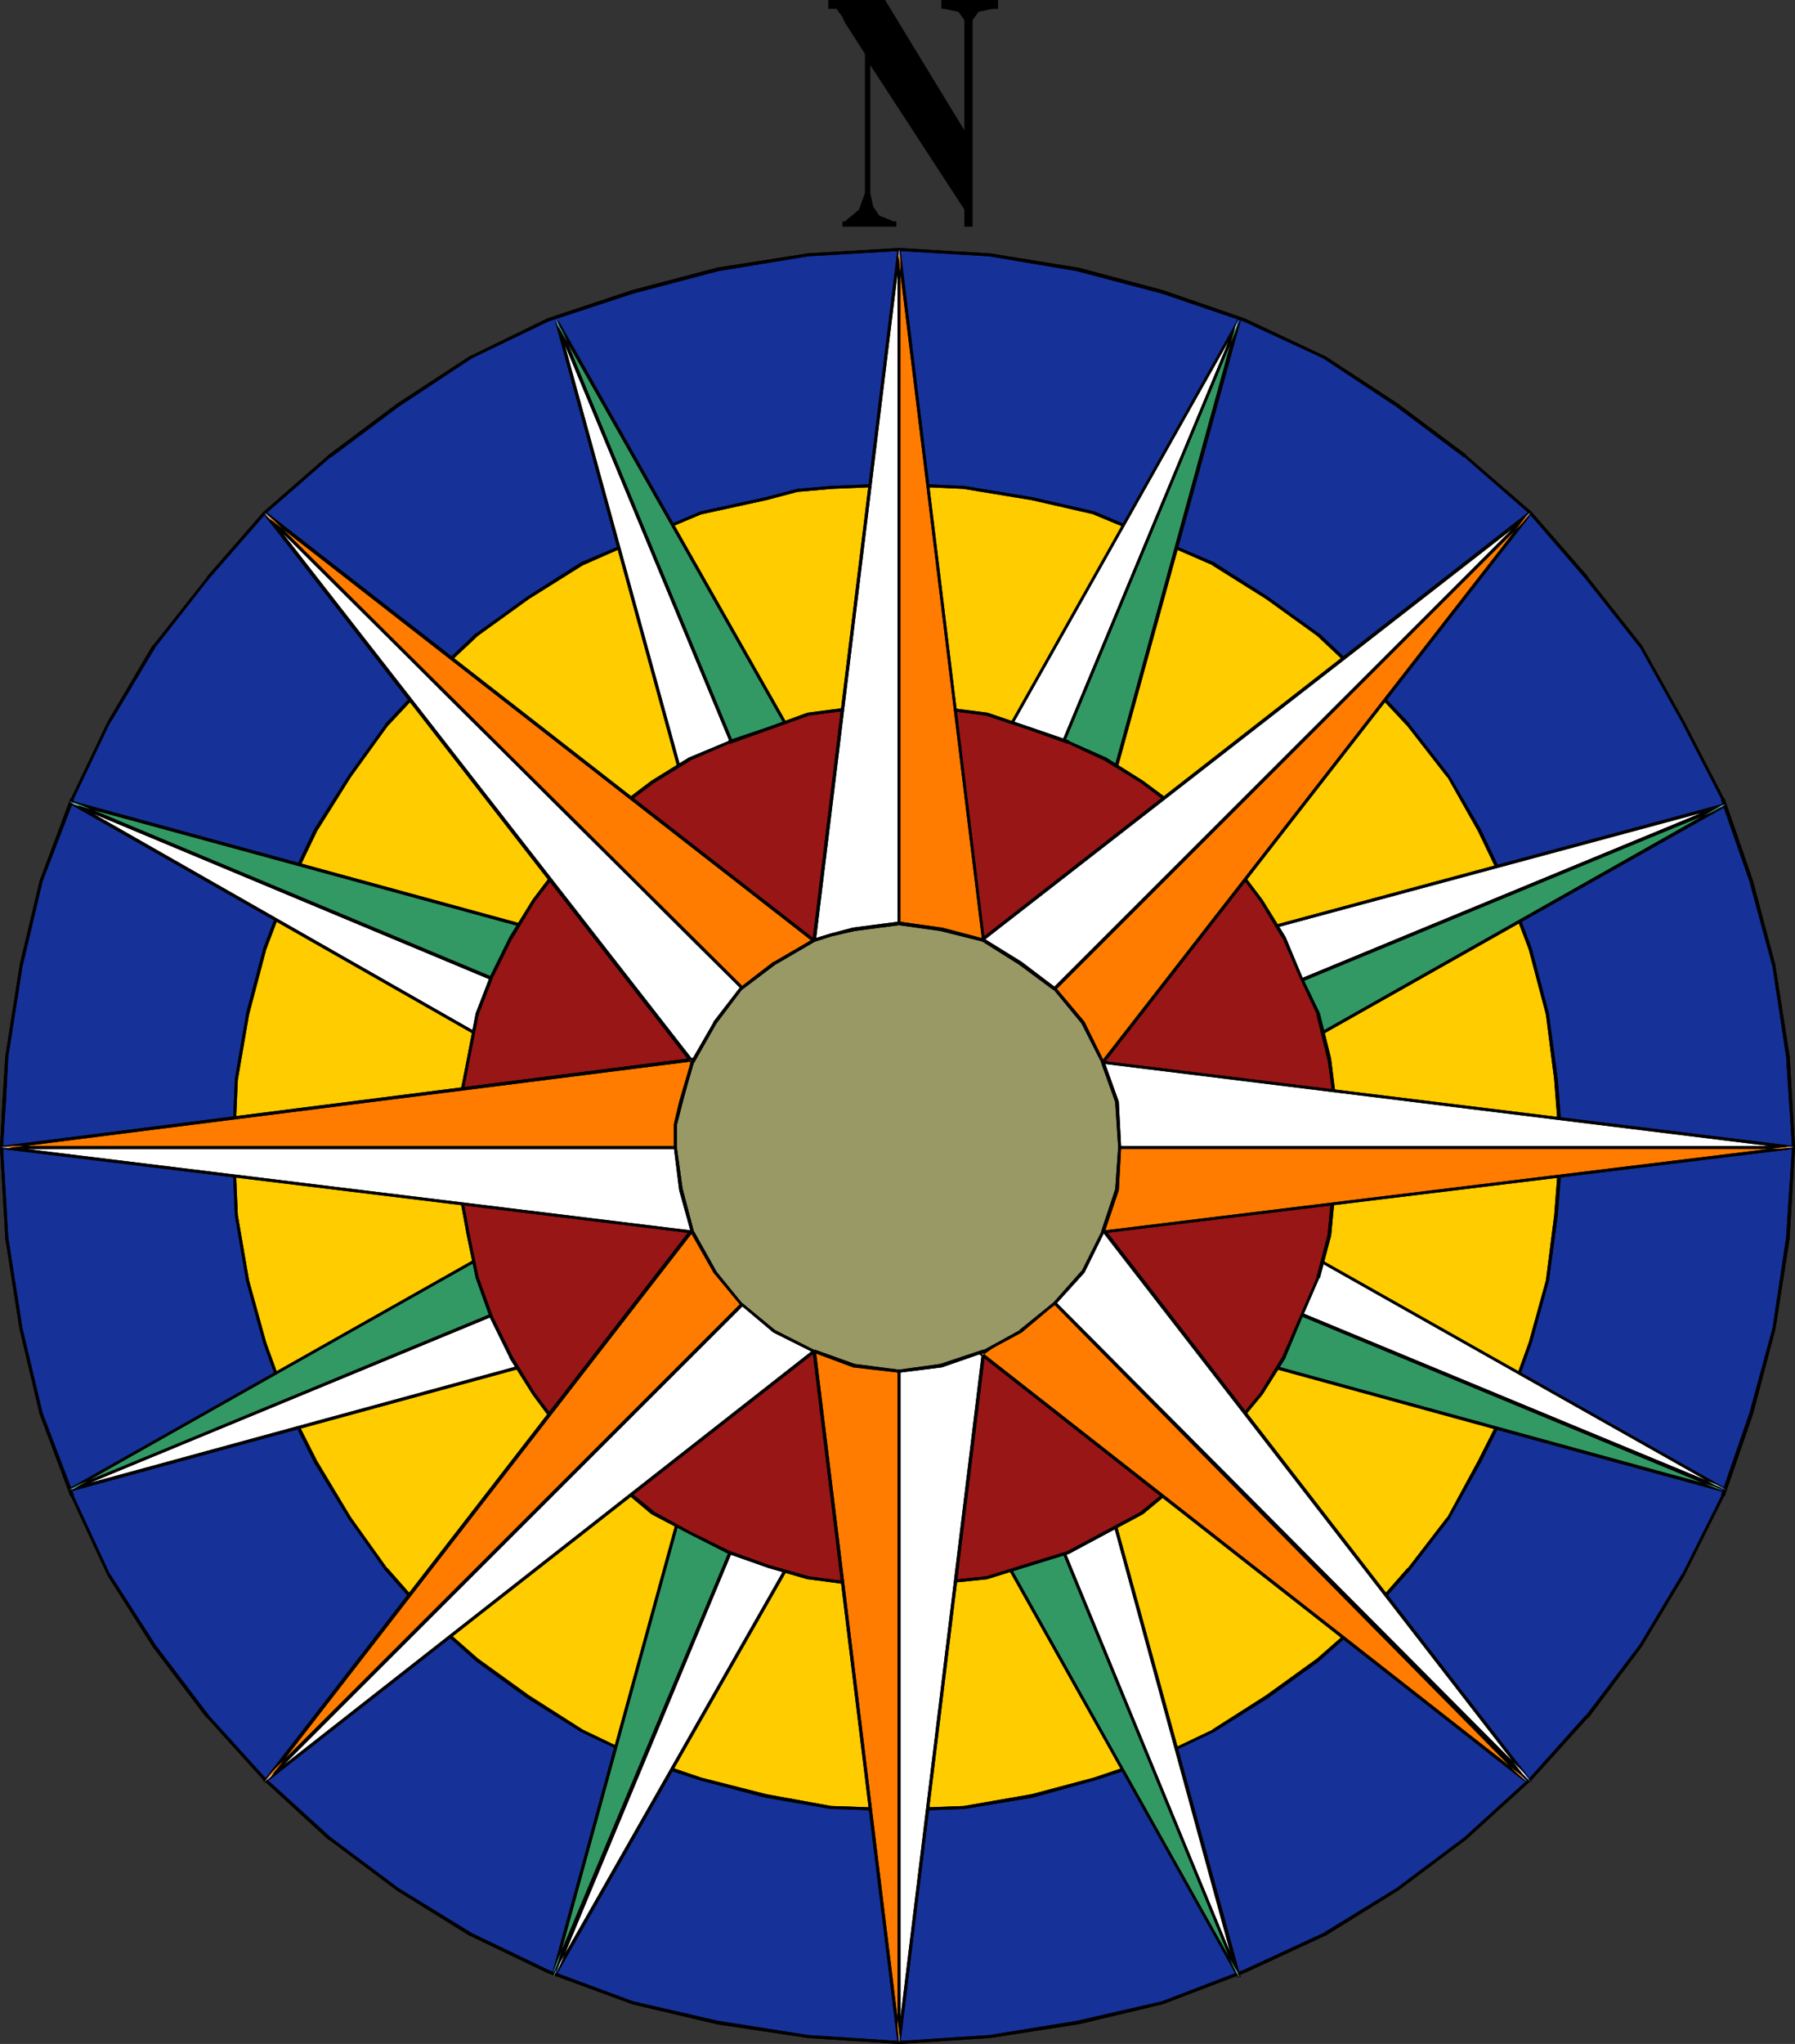 <?xml version="1.0" encoding="UTF-8" standalone="no"?>
<svg
   version="1.0"
   width="129.724mm"
   height="147.622mm"
   id="svg109"
   sodipodi:docname="Compass - North 1.wmf"
   xmlns:inkscape="http://www.inkscape.org/namespaces/inkscape"
   xmlns:sodipodi="http://sodipodi.sourceforge.net/DTD/sodipodi-0.dtd"
   xmlns="http://www.w3.org/2000/svg"
   xmlns:svg="http://www.w3.org/2000/svg">
  <rect width="100%" height="100%" fill="#333333" stroke="none"/>
  <sodipodi:namedview
     id="namedview109"
     pagecolor="#ffffff"
     bordercolor="#000000"
     borderopacity="0.25"
     inkscape:showpageshadow="2"
     inkscape:pageopacity="0.0"
     inkscape:pagecheckerboard="0"
     inkscape:deskcolor="#d1d1d1"
     inkscape:document-units="mm" />
  <defs
     id="defs1">
    <pattern
       id="WMFhbasepattern"
       patternUnits="userSpaceOnUse"
       width="6"
       height="6"
       x="0"
       y="0" />
  </defs>
  <path
     style="fill:#000000;fill-opacity:1;fill-rule:evenodd;stroke:none"
     d="M 241.753,0 263.408,35.548 V 5.494 l -1.616,-2.262 -3.878,-0.808 h -0.808 V 0 h 15.514 v 2.424 h -1.616 l -3.717,0.808 -1.616,2.262 V 61.886 h -2.262 v -4.686 L 237.713,17.774 v 34.902 l 0.808,3.716 1.616,2.424 3.878,1.616 h 0.808 v 1.454 h -14.706 v -1.454 h 0.646 l 3.878,-3.232 1.616,-4.524 v -37.972 l -5.494,-8.564 -0.646,-1.454 -1.616,-2.262 h -2.262 V 0 Z"
     id="path1" />
  <path
     style="fill:#163299;fill-opacity:1;fill-rule:evenodd;stroke:none"
     d="m 245.632,68.026 -24.886,1.616 -24.725,3.878 -23.27,6.14 -23.109,7.756 -20.846,10.018 -20.2,13.25 -18.584,13.896 -17.776,15.35 -15.352,17.774 -14.706,18.582 -12.443,20.844 -10.019,21.006 -8.565,22.298 -5.333,23.268 -3.878,24.722 -0.808,12.442 -0.808,12.28 1.616,24.722 3.878,24.884 5.333,23.106 8.565,22.46 10.019,21.652 12.443,19.39 14.706,19.228 15.352,16.966 17.776,16.32 18.584,13.896 20.2,12.442 20.846,10.018 23.109,8.402 23.27,5.494 24.725,3.878 24.886,1.454 24.563,-1.454 24.078,-3.878 23.109,-5.494 22.462,-8.402 21.654,-10.018 20.2,-12.442 18.422,-13.896 17.938,-16.32 15.352,-16.966 14.706,-19.228 11.635,-19.39 10.827,-21.652 7.757,-22.46 6.141,-23.106 3.878,-24.884 1.616,-24.722 -1.616,-24.722 -3.878,-24.722 -6.141,-23.268 -7.757,-22.298 -10.827,-21.006 -11.635,-20.844 -14.706,-18.582 -15.352,-17.774 -17.938,-15.35 -18.422,-13.896 L 361.499,97.434 339.844,87.416 317.382,79.66 294.273,73.52 270.195,69.642 Z"
     id="path2" />
  <path
     style="fill:#000000;fill-opacity:1;fill-rule:evenodd;stroke:none"
     d="m 245.632,67.703 -24.886,1.454 v 0 l -24.725,3.878 v 0 l -23.27,6.14 -23.27,7.756 v 0 l -20.846,10.18 h -0.162 l -20.038,13.088 -18.584,13.896 -0.162,0.162 -17.776,15.512 -15.352,17.612 v 0.162 l -14.706,18.582 h -0.162 l -12.282,20.844 v 0 l -10.019,21.006 h -0.162 l -8.403,22.46 -5.494,23.106 v 0.162 l -3.878,24.722 v 0 L 0.646,300.865 0,313.145 1.454,337.867 v 0.162 l 3.878,24.722 v 0 l 5.494,23.268 8.403,22.46 h 0.162 l 10.019,21.652 v 0 l 12.282,19.39 14.706,19.39 h 0.162 l 15.352,16.966 17.776,16.32 h 0.162 l 18.584,13.896 20.038,12.442 h 0.162 l 20.846,10.018 v 0 l 23.27,8.564 23.27,5.494 v 0 l 24.725,3.716 v 0 l 24.886,1.616 24.563,-1.616 h 0.162 l 23.917,-3.716 h 0.162 l 23.109,-5.494 22.462,-8.564 v 0 l 21.654,-10.018 h 0.162 l 20.038,-12.442 18.584,-13.896 v 0 l 17.938,-16.32 15.352,-16.966 h 0.162 l 14.544,-19.39 11.635,-19.39 v 0 l 10.827,-21.652 h 0.162 l 7.757,-22.46 6.141,-23.268 v 0 l 3.878,-24.722 v -0.162 l 1.454,-24.722 -1.454,-24.722 v 0 l -3.878,-24.722 v -0.162 l -6.141,-23.106 -7.757,-22.46 h -0.162 l -10.827,-21.006 -11.635,-20.844 v 0 l -14.706,-18.582 v -0.162 L 418.382,139.768 400.444,124.256 v -0.162 l -18.584,-13.896 -20.038,-13.088 h -0.162 L 340.006,86.931 v 0 l -22.462,-7.756 -23.109,-6.14 h -0.162 l -23.917,-3.878 h -0.162 l -24.563,-1.454 v 0.808 l 24.563,1.454 v 0 l 23.917,4.04 v 0 l 23.27,6.14 22.301,7.594 v 0 l 21.654,10.018 v 0 l 20.038,13.25 18.584,13.896 v -0.162 l 17.776,15.512 15.352,17.774 v 0 l 14.706,18.582 v -0.162 l 11.635,20.844 10.827,21.006 h -0.162 l 7.757,22.298 6.302,23.268 v 0 l 3.717,24.56 v 0 l 1.616,24.722 -1.616,24.722 v 0 l -3.717,24.722 v 0 l -6.302,23.106 -7.757,22.46 h 0.162 l -10.827,21.652 v -0.162 l -11.635,19.39 -14.706,19.39 v -0.162 l -15.352,17.128 -17.776,16.158 v 0 l -18.584,13.896 -20.038,12.28 v 0 l -21.654,10.018 v 0 l -22.301,8.564 -23.27,5.332 v 0 l -23.917,3.878 v 0 l -24.563,1.616 -24.886,-1.616 v 0 l -24.563,-3.878 v 0 l -23.27,-5.332 -23.109,-8.564 v 0 l -20.846,-10.018 v 0 l -20.038,-12.28 -18.584,-13.896 v 0 L 72.558,485.391 57.045,468.263 57.206,468.425 42.501,449.035 30.058,429.645 v 0.162 L 20.038,408.155 h 0.162 l -8.565,-22.46 -5.494,-23.106 v 0 L 2.262,337.867 v 0 L 0.808,313.145 1.616,300.865 2.262,288.423 v 0 l 3.878,-24.56 v 0 l 5.494,-23.268 8.565,-22.298 h -0.162 L 30.058,197.291 v 0.162 l 12.443,-20.844 v 0 l 14.544,-18.582 v 0 l 15.514,-17.774 17.776,-15.512 v 0.162 l 18.584,-13.896 20.038,-13.25 v 0 l 20.846,-10.018 v 0 l 23.109,-7.594 23.27,-6.14 v 0 l 24.563,-4.04 v 0 l 24.886,-1.454 z"
     id="path3" />
  <path
     style="fill:#000000;fill-opacity:1;fill-rule:evenodd;stroke:none"
     d="m 245.632,67.703 -24.886,1.454 v 0 l -24.725,3.878 v 0 l -23.27,6.14 -23.27,7.756 v 0 l -20.846,10.18 h -0.162 l -20.038,13.088 -18.584,13.896 -0.162,0.162 -17.776,15.512 -15.352,17.612 v 0.162 l -14.706,18.582 h -0.162 l -12.282,20.844 v 0 l -10.019,21.006 h -0.162 l -8.403,22.46 -5.494,23.106 v 0.162 l -3.878,24.722 v 0 L 0.646,300.865 0,313.145 1.454,337.867 v 0.162 l 3.878,24.722 v 0 l 5.494,23.268 8.403,22.46 h 0.162 l 10.019,21.652 v 0 l 12.282,19.39 14.706,19.39 h 0.162 l 15.352,16.966 17.776,16.32 h 0.162 l 18.584,13.896 20.038,12.442 h 0.162 l 20.846,10.018 v 0 l 23.27,8.564 23.27,5.494 v 0 l 24.725,3.716 v 0 l 24.886,1.616 24.563,-1.616 h 0.162 l 23.917,-3.716 h 0.162 l 23.109,-5.494 22.462,-8.564 v 0 l 21.654,-10.018 h 0.162 l 20.038,-12.442 18.584,-13.896 v 0 l 17.938,-16.32 15.352,-16.966 h 0.162 l 14.544,-19.39 11.635,-19.39 v 0 l 10.827,-21.652 h 0.162 l 7.757,-22.46 6.141,-23.268 v 0 l 3.878,-24.722 v -0.162 l 1.454,-24.722 -1.454,-24.722 v 0 l -3.878,-24.722 v -0.162 l -6.141,-23.106 -7.757,-22.46 h -0.162 l -10.827,-21.006 -11.635,-20.844 v 0 l -14.706,-18.582 v -0.162 L 418.382,139.768 400.444,124.256 v -0.162 l -18.584,-13.896 -20.038,-13.088 h -0.162 L 340.006,86.931 v 0 l -22.462,-7.756 -23.109,-6.14 h -0.162 l -23.917,-3.878 h -0.162 l -24.563,-1.454 v 0.808 l 24.563,1.454 v 0 l 23.917,4.04 v 0 l 23.27,6.14 22.301,7.594 v 0 l 21.654,10.018 v 0 l 20.038,13.25 18.584,13.896 v -0.162 l 17.776,15.512 15.352,17.774 v 0 l 14.706,18.582 v -0.162 l 11.635,20.844 10.827,21.006 h -0.162 l 7.757,22.298 6.302,23.268 v 0 l 3.717,24.56 v 0 l 1.616,24.722 -1.616,24.722 v 0 l -3.717,24.722 v 0 l -6.302,23.106 -7.757,22.46 h 0.162 l -10.827,21.652 v -0.162 l -11.635,19.39 -14.706,19.39 v -0.162 l -15.352,17.128 -17.776,16.158 v 0 l -18.584,13.896 -20.038,12.28 v 0 l -21.654,10.018 v 0 l -22.301,8.564 -23.27,5.332 v 0 l -23.917,3.878 v 0 l -24.563,1.616 -24.886,-1.616 v 0 l -24.563,-3.878 v 0 l -23.27,-5.332 -23.109,-8.564 v 0 l -20.846,-10.018 v 0 l -20.038,-12.28 -18.584,-13.896 v 0 L 72.558,485.391 57.045,468.263 57.206,468.425 42.501,449.035 30.058,429.645 v 0.162 L 20.038,408.155 h 0.162 l -8.565,-22.46 -5.494,-23.106 v 0 L 2.262,337.867 v 0 L 0.808,313.145 1.616,300.865 2.262,288.423 v 0 l 3.878,-24.56 v 0 l 5.494,-23.268 8.565,-22.298 h -0.162 L 30.058,197.291 v 0.162 l 12.443,-20.844 v 0 l 14.544,-18.582 v 0 l 15.514,-17.774 17.776,-15.512 v 0.162 l 18.584,-13.896 20.038,-13.25 v 0 l 20.846,-10.018 v 0 l 23.109,-7.594 23.27,-6.14 v 0 l 24.563,-4.04 v 0 l 24.886,-1.454 z"
     id="path4" />
  <path
     style="fill:#ffcc00;fill-opacity:1;fill-rule:evenodd;stroke:none"
     d="m 245.632,132.335 -18.584,0.646 -9.373,0.808 -8.565,2.262 -17.776,3.878 -16.16,6.948 -16.322,7.11 -14.706,9.21 -13.898,10.018 -13.09,12.442 -11.635,12.28 -10.019,13.896 -9.211,14.704 -7.757,16.32 -6.302,16.158 -4.525,17.774 -3.07,17.936 -0.808,18.42 0.808,18.582 3.07,17.774 4.525,16.966 6.302,17.128 7.757,15.35 9.211,15.512 10.019,13.896 11.635,13.25 13.09,11.472 13.898,10.18 14.706,9.21 16.322,7.756 16.16,5.332 17.776,4.686 17.938,3.07 18.584,0.808 17.776,-0.808 18.422,-3.07 17.13,-4.686 16.16,-5.332 16.322,-7.756 14.706,-9.21 13.898,-10.18 13.09,-11.472 11.635,-13.25 10.827,-13.896 8.565,-15.512 7.595,-15.35 6.302,-17.128 4.525,-16.966 2.424,-17.774 1.454,-18.582 -1.454,-18.42 -2.424,-17.936 -4.525,-17.774 -6.302,-16.158 -7.595,-16.32 -8.565,-14.704 -10.827,-13.896 -11.635,-12.28 -13.09,-12.442 -13.898,-10.018 -14.706,-9.21 -16.322,-7.11 -16.16,-6.948 -17.13,-3.878 -18.422,-3.07 z"
     id="path5" />
  <path
     style="fill:#000000;fill-opacity:1;fill-rule:evenodd;stroke:none"
     d="m 245.632,131.85 -18.584,0.808 h -0.162 l -9.211,0.808 v 0 l -8.565,2.262 v 0 l -17.776,3.878 -16.322,6.948 -16.322,6.948 v 0 l -14.706,9.372 -13.898,10.018 h -0.162 l -13.09,12.442 -11.635,12.28 v 0.162 l -10.019,13.896 -9.373,14.704 v 0 l -7.757,16.32 v 0 l -6.141,16.158 -4.686,17.774 v 0.162 l -3.07,17.774 v 0.162 l -0.808,18.42 0.808,18.582 v 0 l 3.07,17.936 v 0 l 4.686,16.966 6.141,16.966 v 0.162 l 7.757,15.512 v 0 l 9.373,15.35 10.019,14.058 v 0 l 11.635,13.088 13.09,11.634 0.162,0.162 13.898,10.018 14.706,9.21 v 0 l 16.322,7.756 v 0.162 l 16.322,5.332 17.776,4.686 v 0 l 17.776,3.07 h 0.162 l 18.584,0.646 17.776,-0.646 v 0 l 18.584,-3.07 v 0 l 16.968,-4.686 16.322,-5.332 v -0.162 l 16.322,-7.756 v 0 l 14.706,-9.21 13.898,-10.018 0.162,-0.162 13.09,-11.634 11.635,-13.088 v 0 l 10.827,-14.058 v 0 l 8.565,-15.35 7.757,-15.512 v -0.162 l 6.141,-16.966 4.686,-16.966 v 0 l 2.424,-17.936 1.454,-18.42 v -0.162 l -1.454,-18.582 -2.424,-17.774 v -0.162 l -4.686,-17.774 v 0 l -6.141,-16.158 v 0 l -7.757,-16.32 -8.565,-14.704 v 0 l -10.827,-13.896 v -0.162 L 373.457,185.334 360.368,172.892 h -0.162 l -13.898,-10.018 -14.706,-9.372 v 0 l -16.322,-6.948 -16.322,-6.948 -16.968,-3.878 v 0 l -18.584,-3.07 v 0 l -17.776,-0.808 v 0.808 l 17.776,0.808 h -0.162 l 18.584,3.07 v 0 l 16.968,3.878 h -0.162 l 16.322,6.786 16.322,7.11 h -0.162 l 14.706,9.21 13.898,10.018 v 0 l 13.09,12.28 11.635,12.442 v 0 l 10.827,13.896 v -0.162 l 8.403,14.865 7.757,16.158 v 0 l 6.141,16.158 v 0 l 4.686,17.774 v 0 l 2.262,17.774 1.454,18.582 v -0.162 l -1.454,18.582 -2.262,17.774 v 0 l -4.686,16.966 -6.141,16.966 v 0 l -7.757,15.35 -8.403,15.512 v -0.162 l -10.827,14.058 v -0.162 l -11.635,13.25 -13.09,11.472 v 0 l -13.898,10.018 -14.706,9.372 h 0.162 l -16.322,7.756 0.162,-0.162 -16.322,5.494 -16.968,4.524 v 0 l -18.584,3.232 h 0.162 l -17.776,0.646 -18.584,-0.646 v 0 l -17.776,-3.232 v 0 l -17.776,-4.524 -16.16,-5.494 v 0.162 l -16.16,-7.756 v 0 l -14.706,-9.372 -13.898,-10.018 v 0 l -13.09,-11.472 -11.635,-13.25 v 0.162 l -10.019,-14.058 -9.211,-15.35 v 0 l -7.757,-15.35 v 0 l -6.141,-16.966 -4.686,-16.966 v 0 l -3.07,-17.774 v 0 l -0.808,-18.582 0.808,-18.42 v 0 l 3.07,-17.774 v 0 l 4.686,-17.774 6.141,-16.158 v 0 l 7.757,-16.158 v 0 l 9.211,-14.704 10.019,-13.896 v 0 l 11.635,-12.442 13.09,-12.28 v 0 l 13.898,-10.018 14.706,-9.21 v 0 l 16.16,-7.11 16.16,-6.786 v 0 l 17.776,-3.878 v 0 l 8.565,-2.262 v 0 l 9.211,-0.808 v 0 l 18.584,-0.808 z"
     id="path6" />
  <path
     style="fill:#000000;fill-opacity:1;fill-rule:evenodd;stroke:none"
     d="m 245.632,131.85 -18.584,0.808 h -0.162 l -9.211,0.808 v 0 l -8.565,2.262 v 0 l -17.776,3.878 -16.322,6.948 -16.322,6.948 v 0 l -14.706,9.372 -13.898,10.018 h -0.162 l -13.09,12.442 -11.635,12.28 v 0.162 l -10.019,13.896 -9.373,14.704 v 0 l -7.757,16.32 v 0 l -6.141,16.158 -4.686,17.774 v 0.162 l -3.07,17.774 v 0.162 l -0.808,18.42 0.808,18.582 v 0 l 3.07,17.936 v 0 l 4.686,16.966 6.141,16.966 v 0.162 l 7.757,15.512 v 0 l 9.373,15.35 10.019,14.058 v 0 l 11.635,13.088 13.09,11.634 0.162,0.162 13.898,10.018 14.706,9.21 v 0 l 16.322,7.756 v 0.162 l 16.322,5.332 17.776,4.686 v 0 l 17.776,3.07 h 0.162 l 18.584,0.646 17.776,-0.646 v 0 l 18.584,-3.07 v 0 l 16.968,-4.686 16.322,-5.332 v -0.162 l 16.322,-7.756 v 0 l 14.706,-9.21 13.898,-10.018 0.162,-0.162 13.09,-11.634 11.635,-13.088 v 0 l 10.827,-14.058 v 0 l 8.565,-15.35 7.757,-15.512 v -0.162 l 6.141,-16.966 4.686,-16.966 v 0 l 2.424,-17.936 1.454,-18.42 v -0.162 l -1.454,-18.582 -2.424,-17.774 v -0.162 l -4.686,-17.774 v 0 l -6.141,-16.158 v 0 l -7.757,-16.32 -8.565,-14.704 v 0 l -10.827,-13.896 v -0.162 L 373.457,185.334 360.368,172.892 h -0.162 l -13.898,-10.018 -14.706,-9.372 v 0 l -16.322,-6.948 -16.322,-6.948 -16.968,-3.878 v 0 l -18.584,-3.07 v 0 l -17.776,-0.808 v 0.808 l 17.776,0.808 h -0.162 l 18.584,3.07 v 0 l 16.968,3.878 h -0.162 l 16.322,6.786 16.322,7.11 h -0.162 l 14.706,9.21 13.898,10.018 v 0 l 13.09,12.28 11.635,12.442 v 0 l 10.827,13.896 v -0.162 l 8.403,14.865 7.757,16.158 v 0 l 6.141,16.158 v 0 l 4.686,17.774 v 0 l 2.262,17.774 1.454,18.582 v -0.162 l -1.454,18.582 -2.262,17.774 v 0 l -4.686,16.966 -6.141,16.966 v 0 l -7.757,15.35 -8.403,15.512 v -0.162 l -10.827,14.058 v -0.162 l -11.635,13.25 -13.09,11.472 v 0 l -13.898,10.018 -14.706,9.372 h 0.162 l -16.322,7.756 0.162,-0.162 -16.322,5.494 -16.968,4.524 v 0 l -18.584,3.232 h 0.162 l -17.776,0.646 -18.584,-0.646 v 0 l -17.776,-3.232 v 0 l -17.776,-4.524 -16.16,-5.494 v 0.162 l -16.16,-7.756 v 0 l -14.706,-9.372 -13.898,-10.018 v 0 l -13.09,-11.472 -11.635,-13.25 v 0.162 l -10.019,-14.058 -9.211,-15.35 v 0 l -7.757,-15.35 v 0 l -6.141,-16.966 -4.686,-16.966 v 0 l -3.07,-17.774 v 0 l -0.808,-18.582 0.808,-18.42 v 0 l 3.07,-17.774 v 0 l 4.686,-17.774 6.141,-16.158 v 0 l 7.757,-16.158 v 0 l 9.211,-14.704 10.019,-13.896 v 0 l 11.635,-12.442 13.09,-12.28 v 0 l 13.898,-10.018 14.706,-9.21 v 0 l 16.16,-7.11 16.16,-6.786 v 0 l 17.776,-3.878 v 0 l 8.565,-2.262 v 0 l 9.211,-0.808 v 0 l 18.584,-0.808 z"
     id="path7" />
  <path
     style="fill:#ffffff;fill-opacity:1;fill-rule:evenodd;stroke:none"
     d="m 151.904,87.416 50.419,183.233 20.038,-13.896 z"
     id="path8" />
  <path
     style="fill:#000000;fill-opacity:1;fill-rule:evenodd;stroke:none"
     d="m 151.581,87.577 50.419,183.718 20.846,-14.542 -70.458,-169.499 -0.808,0.323 70.458,169.337 v -0.646 l -20.038,14.058 0.646,0.162 -50.258,-183.233 z"
     id="path9" />
  <path
     style="fill:#000000;fill-opacity:1;fill-rule:evenodd;stroke:none"
     d="m 151.581,87.577 50.419,183.718 20.846,-14.542 -70.458,-169.499 -0.808,0.323 70.458,169.337 v -0.646 l -20.038,14.058 0.646,0.162 -50.258,-183.233 z"
     id="path10" />
  <path
     style="fill:#329965;fill-opacity:1;fill-rule:evenodd;stroke:none"
     d="m 151.904,87.416 93.728,164.651 -23.27,4.686 z"
     id="path11" />
  <path
     style="fill:#000000;fill-opacity:1;fill-rule:evenodd;stroke:none"
     d="m 151.581,87.577 93.566,164.651 0.323,-0.646 -23.109,4.686 0.323,0.323 -70.296,-169.337 -0.808,0.323 70.458,169.66 24.078,-4.847 -93.728,-165.136 z"
     id="path12" />
  <path
     style="fill:#000000;fill-opacity:1;fill-rule:evenodd;stroke:none"
     d="m 151.581,87.577 93.566,164.651 0.323,-0.646 -23.109,4.686 0.323,0.323 -70.296,-169.337 -0.808,0.323 70.458,169.66 24.078,-4.847 -93.728,-165.136 z"
     id="path13" />
  <path
     style="fill:#ffffff;fill-opacity:1;fill-rule:evenodd;stroke:none"
     d="M 338.39,539.682 288.132,355.641 267.933,368.89 Z"
     id="path14" />
  <path
     style="fill:#000000;fill-opacity:1;fill-rule:evenodd;stroke:none"
     d="m 338.875,539.682 -50.581,-184.526 -20.846,13.573 70.619,171.115 0.646,-0.323 -70.458,-170.792 v 0.485 l 20.038,-13.088 -0.646,-0.323 50.258,184.041 z"
     id="path15" />
  <path
     style="fill:#000000;fill-opacity:1;fill-rule:evenodd;stroke:none"
     d="m 338.875,539.682 -50.581,-184.526 -20.846,13.573 70.619,171.115 0.646,-0.323 -70.458,-170.792 v 0.485 l 20.038,-13.088 -0.646,-0.323 50.258,184.041 z"
     id="path16" />
  <path
     style="fill:#329965;fill-opacity:1;fill-rule:evenodd;stroke:none"
     d="m 338.39,539.682 -92.758,-165.459 22.301,-5.332 z"
     id="path17" />
  <path
     style="fill:#000000;fill-opacity:1;fill-rule:evenodd;stroke:none"
     d="m 338.713,539.52 -92.758,-165.459 -0.323,0.646 22.462,-5.494 -0.485,-0.162 70.458,170.792 0.646,-0.323 -70.458,-171.115 -23.27,5.655 93.082,165.783 z"
     id="path18" />
  <path
     style="fill:#000000;fill-opacity:1;fill-rule:evenodd;stroke:none"
     d="m 338.713,539.52 -92.758,-165.459 -0.323,0.646 22.462,-5.494 -0.485,-0.162 70.458,170.792 0.646,-0.323 -70.458,-171.115 -23.27,5.655 93.082,165.783 z"
     id="path19" />
  <path
     style="fill:#ffffff;fill-opacity:1;fill-rule:evenodd;stroke:none"
     d="m 18.907,218.781 165.478,94.364 4.686,-23.106 z"
     id="path20" />
  <path
     style="fill:#000000;fill-opacity:1;fill-rule:evenodd;stroke:none"
     d="m 18.746,219.266 165.963,94.525 4.848,-24.076 -170.488,-71.257 -0.323,0.808 170.165,71.096 -0.162,-0.485 -4.686,23.268 0.485,-0.323 -165.478,-94.364 z"
     id="path21" />
  <path
     style="fill:#000000;fill-opacity:1;fill-rule:evenodd;stroke:none"
     d="m 18.746,219.266 165.963,94.525 4.848,-24.076 -170.488,-71.257 -0.323,0.808 170.165,71.096 -0.162,-0.485 -4.686,23.268 0.485,-0.323 -165.478,-94.364 z"
     id="path22" />
  <path
     style="fill:#329965;fill-opacity:1;fill-rule:evenodd;stroke:none"
     d="m 18.907,218.781 184.062,50.252 -13.898,21.006 z"
     id="path23" />
  <path
     style="fill:#000000;fill-opacity:1;fill-rule:evenodd;stroke:none"
     d="m 18.746,219.266 184.062,50.252 -0.162,-0.646 -13.898,20.844 0.485,-0.162 -170.165,-71.096 -0.323,0.808 170.488,71.257 14.382,-21.652 -184.547,-50.413 z"
     id="path24" />
  <path
     style="fill:#000000;fill-opacity:1;fill-rule:evenodd;stroke:none"
     d="m 18.746,219.266 184.062,50.252 -0.162,-0.646 -13.898,20.844 0.485,-0.162 -170.165,-71.096 -0.323,0.808 170.488,71.257 14.382,-21.652 -184.547,-50.413 z"
     id="path25" />
  <path
     style="fill:#ffffff;fill-opacity:1;fill-rule:evenodd;stroke:none"
     d="m 471.387,406.7 -165.478,-93.556 -4.686,23.268 z"
     id="path26" />
  <path
     style="fill:#000000;fill-opacity:1;fill-rule:evenodd;stroke:none"
     d="m 471.548,406.377 -165.963,-93.717 -4.848,23.914 170.488,70.449 0.323,-0.646 -170.165,-70.45 0.323,0.485 4.525,-23.106 -0.485,0.323 165.478,93.394 z"
     id="path27" />
  <path
     style="fill:#000000;fill-opacity:1;fill-rule:evenodd;stroke:none"
     d="m 471.548,406.377 -165.963,-93.717 -4.848,23.914 170.488,70.449 0.323,-0.646 -170.165,-70.45 0.323,0.485 4.525,-23.106 -0.485,0.323 165.478,93.394 z"
     id="path28" />
  <path
     style="fill:#329965;fill-opacity:1;fill-rule:evenodd;stroke:none"
     d="M 470.579,406.7 287.324,356.449 301.222,336.412 Z"
     id="path29" />
  <path
     style="fill:#000000;fill-opacity:1;fill-rule:evenodd;stroke:none"
     d="m 470.74,406.377 -183.416,-50.252 0.323,0.646 13.898,-20.198 -0.485,0.162 169.357,70.288 0.323,-0.646 -169.68,-70.611 -14.382,21.006 183.739,50.413 z"
     id="path30" />
  <path
     style="fill:#000000;fill-opacity:1;fill-rule:evenodd;stroke:none"
     d="m 470.74,406.377 -183.416,-50.252 0.323,0.646 13.898,-20.198 -0.485,0.162 169.357,70.288 0.323,-0.646 -169.68,-70.611 -14.382,21.006 183.739,50.413 z"
     id="path31" />
  <path
     style="fill:#ffffff;fill-opacity:1;fill-rule:evenodd;stroke:none"
     d="M 18.907,406.7 202.969,356.449 189.072,336.412 Z"
     id="path32" />
  <path
     style="fill:#000000;fill-opacity:1;fill-rule:evenodd;stroke:none"
     d="m 19.069,407.185 184.547,-50.413 -14.382,-21.006 -170.488,70.611 0.323,0.646 170.165,-70.288 -0.485,-0.162 13.898,20.198 0.162,-0.646 -184.062,50.252 z"
     id="path33" />
  <path
     style="fill:#000000;fill-opacity:1;fill-rule:evenodd;stroke:none"
     d="m 19.069,407.185 184.547,-50.413 -14.382,-21.006 -170.488,70.611 0.323,0.646 170.165,-70.288 -0.485,-0.162 13.898,20.198 0.162,-0.646 -184.062,50.252 z"
     id="path34" />
  <path
     style="fill:#329965;fill-opacity:1;fill-rule:evenodd;stroke:none"
     d="m 18.907,406.7 165.478,-93.556 4.686,23.268 z"
     id="path35" />
  <path
     style="fill:#000000;fill-opacity:1;fill-rule:evenodd;stroke:none"
     d="m 19.069,407.024 165.478,-93.394 -0.485,-0.323 4.686,23.106 0.162,-0.485 -170.165,70.45 0.323,0.646 170.488,-70.449 -4.848,-23.914 -165.963,93.717 z"
     id="path36" />
  <path
     style="fill:#000000;fill-opacity:1;fill-rule:evenodd;stroke:none"
     d="m 19.069,407.024 165.478,-93.394 -0.485,-0.323 4.686,23.106 0.162,-0.485 -170.165,70.45 0.323,0.646 170.488,-70.449 -4.848,-23.914 -165.963,93.717 z"
     id="path37" />
  <path
     style="fill:#ffffff;fill-opacity:1;fill-rule:evenodd;stroke:none"
     d="m 471.387,219.589 -183.254,49.444 13.09,21.006 z"
     id="path38" />
  <path
     style="fill:#000000;fill-opacity:1;fill-rule:evenodd;stroke:none"
     d="m 471.225,219.266 -183.739,49.605 13.574,21.652 170.488,-70.45 -0.323,-0.808 -170.165,70.288 0.485,0.162 -13.09,-20.844 -0.323,0.646 183.416,-49.444 z"
     id="path39" />
  <path
     style="fill:#000000;fill-opacity:1;fill-rule:evenodd;stroke:none"
     d="m 471.225,219.266 -183.739,49.605 13.574,21.652 170.488,-70.45 -0.323,-0.808 -170.165,70.288 0.485,0.162 -13.09,-20.844 -0.323,0.646 183.416,-49.444 z"
     id="path40" />
  <path
     style="fill:#329965;fill-opacity:1;fill-rule:evenodd;stroke:none"
     d="m 471.387,219.589 -165.478,93.556 -4.686,-23.106 z"
     id="path41" />
  <path
     style="fill:#000000;fill-opacity:1;fill-rule:evenodd;stroke:none"
     d="m 471.225,219.266 -165.478,93.556 0.485,0.323 -4.525,-23.268 -0.323,0.485 170.165,-70.288 -0.323,-0.808 -170.488,70.449 4.848,24.076 165.963,-93.717 z"
     id="path42" />
  <path
     style="fill:#000000;fill-opacity:1;fill-rule:evenodd;stroke:none"
     d="m 471.225,219.266 -165.478,93.556 0.485,0.323 -4.525,-23.268 -0.323,0.485 170.165,-70.288 -0.323,-0.808 -170.488,70.449 4.848,24.076 165.963,-93.717 z"
     id="path43" />
  <path
     style="fill:#ffffff;fill-opacity:1;fill-rule:evenodd;stroke:none"
     d="m 151.096,539.682 94.536,-165.459 -23.27,-5.332 z"
     id="path44" />
  <path
     style="fill:#000000;fill-opacity:1;fill-rule:evenodd;stroke:none"
     d="m 151.581,539.843 94.536,-165.783 -24.078,-5.655 -71.266,171.115 0.808,0.323 71.104,-170.792 -0.485,0.162 23.27,5.494 -0.323,-0.646 -94.374,165.459 z"
     id="path45" />
  <path
     style="fill:#000000;fill-opacity:1;fill-rule:evenodd;stroke:none"
     d="m 151.581,539.843 94.536,-165.783 -24.078,-5.655 -71.266,171.115 0.808,0.323 71.104,-170.792 -0.485,0.162 23.27,5.494 -0.323,-0.646 -94.374,165.459 z"
     id="path46" />
  <path
     style="fill:#329965;fill-opacity:1;fill-rule:evenodd;stroke:none"
     d="m 151.096,538.874 50.419,-183.233 20.846,13.25 z"
     id="path47" />
  <path
     style="fill:#000000;fill-opacity:1;fill-rule:evenodd;stroke:none"
     d="m 151.581,539.036 50.258,-183.233 -0.646,0.323 20.846,13.088 v -0.485 l -71.266,169.984 0.808,0.323 71.266,-170.307 -21.654,-13.573 -50.419,183.718 z"
     id="path48" />
  <path
     style="fill:#000000;fill-opacity:1;fill-rule:evenodd;stroke:none"
     d="m 151.581,539.036 50.258,-183.233 -0.646,0.323 20.846,13.088 v -0.485 l -71.266,169.984 0.808,0.323 71.266,-170.307 -21.654,-13.573 -50.419,183.718 z"
     id="path49" />
  <path
     style="fill:#ffffff;fill-opacity:1;fill-rule:evenodd;stroke:none"
     d="m 338.39,87.416 -92.758,164.651 22.301,4.686 z"
     id="path50" />
  <path
     style="fill:#000000;fill-opacity:1;fill-rule:evenodd;stroke:none"
     d="m 338.067,87.254 -93.082,165.136 23.27,4.847 70.458,-169.66 -0.646,-0.323 -70.458,169.337 0.485,-0.323 -22.462,-4.686 0.323,0.646 92.758,-164.651 z"
     id="path51" />
  <path
     style="fill:#000000;fill-opacity:1;fill-rule:evenodd;stroke:none"
     d="m 338.067,87.254 -93.082,165.136 23.27,4.847 70.458,-169.66 -0.646,-0.323 -70.458,169.337 0.485,-0.323 -22.462,-4.686 0.323,0.646 92.758,-164.651 z"
     id="path52" />
  <path
     style="fill:#329965;fill-opacity:1;fill-rule:evenodd;stroke:none"
     d="M 338.39,87.416 288.132,270.649 267.933,256.753 Z"
     id="path53" />
  <path
     style="fill:#000000;fill-opacity:1;fill-rule:evenodd;stroke:none"
     d="m 337.905,87.254 -50.258,183.233 0.646,-0.162 -20.038,-14.058 v 0.646 l 70.458,-169.337 -0.646,-0.323 -70.619,169.499 20.846,14.542 50.581,-183.718 z"
     id="path54" />
  <path
     style="fill:#000000;fill-opacity:1;fill-rule:evenodd;stroke:none"
     d="m 337.905,87.254 -50.258,183.233 0.646,-0.162 -20.038,-14.058 v 0.646 l 70.458,-169.337 -0.646,-0.323 -70.619,169.499 20.846,14.542 50.581,-183.718 z"
     id="path55" />
  <path
     style="fill:#991616;fill-opacity:1;fill-rule:evenodd;stroke:none"
     d="m 245.632,193.413 h -12.443 l -12.443,1.454 -10.827,3.878 -10.827,3.878 -10.827,4.686 -10.019,6.14 -9.211,6.948 -9.373,7.756 -6.949,8.564 -6.949,9.21 -6.141,10.018 -5.494,10.826 -3.878,10.018 -2.262,12.442 -2.262,11.634 -0.808,12.28 0.808,11.634 2.262,12.442 2.262,11.472 3.878,10.826 5.494,10.826 6.141,10.18 6.949,9.21 6.949,8.564 9.373,6.948 9.211,7.594 10.019,5.494 10.827,5.494 10.827,3.878 10.827,3.07 12.443,1.454 12.443,0.808 23.917,-2.262 22.301,-6.948 10.181,-5.494 10.019,-5.494 17.776,-14.542 14.706,-17.774 6.141,-10.18 4.686,-10.826 4.686,-10.826 3.07,-11.472 2.262,-24.076 -0.646,-12.28 -1.616,-11.634 -3.07,-12.442 -4.686,-10.018 -4.686,-10.826 -6.141,-10.018 -6.949,-9.21 -7.757,-8.564 -8.565,-7.756 -9.211,-6.948 -10.019,-6.14 -10.181,-4.686 -10.666,-3.878 -11.635,-3.878 -12.443,-1.454 z"
     id="path56" />
  <path
     style="fill:#000000;fill-opacity:1;fill-rule:evenodd;stroke:none"
     d="m 245.632,192.928 h -12.605 l -12.443,1.616 -10.666,3.878 -10.989,3.716 v 0.162 l -10.827,4.524 v 0 l -10.181,6.302 -9.211,6.948 v 0 l -9.373,7.756 -6.949,8.564 v 0 l -6.949,9.21 -6.302,10.18 v 0 l -5.333,10.826 v 0 l -3.878,10.018 -2.424,12.603 -2.262,11.472 v 0.162 l -0.808,12.28 0.808,11.634 v 0.162 l 2.262,12.28 2.424,11.634 v 0 l 3.878,10.826 v 0 l 5.333,10.826 v 0.162 l 6.302,10.018 6.949,9.372 v 0 l 6.949,8.402 9.373,7.11 v 0 l 9.211,7.756 10.181,5.332 10.827,5.494 v 0 l 10.989,3.878 10.666,3.07 h 0.162 l 12.282,1.616 h 0.162 l 12.443,0.808 v 0 l 23.917,-2.424 22.462,-6.948 20.2,-10.826 17.938,-14.865 14.706,-17.774 v 0 l 6.302,-10.018 v -0.162 l 4.525,-10.826 4.686,-10.826 h 0.162 l 3.07,-11.634 v 0 l 2.262,-23.914 v -0.162 l -0.808,-12.28 V 300.703 l -1.454,-11.472 v -0.162 l -3.07,-12.442 -4.848,-10.018 -4.525,-10.826 v 0 l -6.302,-10.18 -6.949,-9.21 v 0 l -7.757,-8.564 -8.565,-7.756 v 0 l -9.373,-6.948 -10.019,-6.302 v 0 l -10.181,-4.524 v -0.162 l -10.827,-3.716 -11.474,-3.878 -12.605,-1.616 h -11.474 v 0.808 h 11.474 v 0 l 12.282,1.616 v 0 l 11.635,3.878 10.827,3.878 -0.162,-0.162 10.019,4.686 v 0 l 10.019,6.14 9.373,7.11 v -0.162 l 8.403,7.756 7.757,8.564 v -0.162 l 6.949,9.21 6.141,10.18 v -0.162 l 4.686,10.826 4.686,10.018 h -0.162 l 3.07,12.442 v -0.162 l 1.616,11.634 v 0 l 0.646,12.28 v 0 l -2.262,23.914 v 0 l -3.07,11.634 0.162,-0.162 -4.686,10.826 -4.686,10.826 v 0 l -6.141,10.018 v 0 L 329.502,397.975 h 0.162 l -17.938,14.542 h 0.162 l -20.2,10.826 h 0.162 l -22.462,6.948 v 0 l -23.917,2.424 h 0.162 l -12.443,-0.808 v 0 l -12.443,-1.616 h 0.162 l -10.827,-3.07 -10.827,-3.878 v 0 l -10.827,-5.332 -10.019,-5.494 h 0.162 l -9.373,-7.594 v -0.162 l -9.211,-6.948 v 0.162 l -6.949,-8.402 h 0.162 l -7.11,-9.372 -6.141,-10.018 v 0 l -5.333,-10.826 v 0 l -3.878,-10.664 v 0 l -2.424,-11.634 -2.262,-12.28 v 0 l -0.808,-11.634 0.808,-12.28 v 0 l 2.262,-11.634 2.424,-12.28 v 0 l 3.878,-10.018 v 0 l 5.333,-10.826 v 0.162 l 6.141,-10.18 7.11,-9.21 h -0.162 l 6.949,-8.564 v 0.162 l 9.211,-7.756 v 0.162 l 9.373,-7.11 10.019,-6.14 h -0.162 l 10.827,-4.686 v 0.162 l 10.827,-3.878 10.827,-3.878 h -0.162 l 12.443,-1.616 v 0 h 12.443 z"
     id="path57" />
  <path
     style="fill:#000000;fill-opacity:1;fill-rule:evenodd;stroke:none"
     d="m 245.632,192.928 h -12.605 l -12.443,1.616 -10.666,3.878 -10.989,3.716 v 0.162 l -10.827,4.524 v 0 l -10.181,6.302 -9.211,6.948 v 0 l -9.373,7.756 -6.949,8.564 v 0 l -6.949,9.21 -6.302,10.18 v 0 l -5.333,10.826 v 0 l -3.878,10.018 -2.424,12.603 -2.262,11.472 v 0.162 l -0.808,12.28 0.808,11.634 v 0.162 l 2.262,12.28 2.424,11.634 v 0 l 3.878,10.826 v 0 l 5.333,10.826 v 0.162 l 6.302,10.018 6.949,9.372 v 0 l 6.949,8.402 9.373,7.11 v 0 l 9.211,7.756 10.181,5.332 10.827,5.494 v 0 l 10.989,3.878 10.666,3.07 h 0.162 l 12.282,1.616 h 0.162 l 12.443,0.808 v 0 l 23.917,-2.424 22.462,-6.948 20.2,-10.826 17.938,-14.865 14.706,-17.774 v 0 l 6.302,-10.018 v -0.162 l 4.525,-10.826 4.686,-10.826 h 0.162 l 3.07,-11.634 v 0 l 2.262,-23.914 v -0.162 l -0.808,-12.28 V 300.703 l -1.454,-11.472 v -0.162 l -3.07,-12.442 -4.848,-10.018 -4.525,-10.826 v 0 l -6.302,-10.18 -6.949,-9.21 v 0 l -7.757,-8.564 -8.565,-7.756 v 0 l -9.373,-6.948 -10.019,-6.302 v 0 l -10.181,-4.524 v -0.162 l -10.827,-3.716 -11.474,-3.878 -12.605,-1.616 h -11.474 v 0.808 h 11.474 v 0 l 12.282,1.616 v 0 l 11.635,3.878 10.827,3.878 -0.162,-0.162 10.019,4.686 v 0 l 10.019,6.14 9.373,7.11 v -0.162 l 8.403,7.756 7.757,8.564 v -0.162 l 6.949,9.21 6.141,10.18 v -0.162 l 4.686,10.826 4.686,10.018 h -0.162 l 3.07,12.442 v -0.162 l 1.616,11.634 v 0 l 0.646,12.28 v 0 l -2.262,23.914 v 0 l -3.07,11.634 0.162,-0.162 -4.686,10.826 -4.686,10.826 v 0 l -6.141,10.018 v 0 L 329.502,397.975 h 0.162 l -17.938,14.542 h 0.162 l -20.2,10.826 h 0.162 l -22.462,6.948 v 0 l -23.917,2.424 h 0.162 l -12.443,-0.808 v 0 l -12.443,-1.616 h 0.162 l -10.827,-3.07 -10.827,-3.878 v 0 l -10.827,-5.332 -10.019,-5.494 h 0.162 l -9.373,-7.594 v -0.162 l -9.211,-6.948 v 0.162 l -6.949,-8.402 h 0.162 l -7.11,-9.372 -6.141,-10.018 v 0 l -5.333,-10.826 v 0 l -3.878,-10.664 v 0 l -2.424,-11.634 -2.262,-12.28 v 0 l -0.808,-11.634 0.808,-12.28 v 0 l 2.262,-11.634 2.424,-12.28 v 0 l 3.878,-10.018 v 0 l 5.333,-10.826 v 0.162 l 6.141,-10.18 7.11,-9.21 h -0.162 l 6.949,-8.564 v 0.162 l 9.211,-7.756 v 0.162 l 9.373,-7.11 10.019,-6.14 h -0.162 l 10.827,-4.686 v 0.162 l 10.827,-3.878 10.827,-3.878 h -0.162 l 12.443,-1.616 v 0 h 12.443 z"
     id="path58" />
  <path
     style="fill:#ffffff;fill-opacity:1;fill-rule:evenodd;stroke:none"
     d="m 245.632,68.026 -23.27,188.727 23.27,-4.686 z"
     id="path59" />
  <path
     style="fill:#000000;fill-opacity:1;fill-rule:evenodd;stroke:none"
     d="M 245.147,68.026 221.877,257.238 245.955,252.39 V 68.026 h -0.808 V 252.067 l 0.323,-0.485 -23.109,4.686 0.485,0.485 23.109,-188.565 z"
     id="path60" />
  <path
     style="fill:#000000;fill-opacity:1;fill-rule:evenodd;stroke:none"
     d="M 245.147,68.026 221.877,257.238 245.955,252.39 V 68.026 h -0.808 V 252.067 l 0.323,-0.485 -23.109,4.686 0.485,0.485 23.109,-188.565 z"
     id="path61" />
  <path
     style="fill:#ff7c00;fill-opacity:1;fill-rule:evenodd;stroke:none"
     d="M 245.632,68.026 268.74,256.753 245.632,252.067 Z"
     id="path62" />
  <path
     style="fill:#000000;fill-opacity:1;fill-rule:evenodd;stroke:none"
     d="m 245.147,68.187 23.109,188.565 0.485,-0.485 -23.109,-4.686 0.323,0.485 V 68.026 h -0.808 V 252.39 L 269.064,257.238 245.955,68.026 Z"
     id="path63" />
  <path
     style="fill:#000000;fill-opacity:1;fill-rule:evenodd;stroke:none"
     d="m 245.147,68.187 23.109,188.565 0.485,-0.485 -23.109,-4.686 0.323,0.485 V 68.026 h -0.808 V 252.39 L 269.064,257.238 245.955,68.026 Z"
     id="path64" />
  <path
     style="fill:#ffffff;fill-opacity:1;fill-rule:evenodd;stroke:none"
     d="m 245.632,557.456 23.109,-188.565 -23.109,5.332 z"
     id="path65" />
  <path
     style="fill:#000000;fill-opacity:1;fill-rule:evenodd;stroke:none"
     d="m 245.955,557.617 23.27,-189.373 -24.078,5.655 v 183.556 h 0.808 V 374.223 l -0.323,0.485 23.27,-5.494 -0.646,-0.485 -23.109,188.727 z"
     id="path66" />
  <path
     style="fill:#000000;fill-opacity:1;fill-rule:evenodd;stroke:none"
     d="m 245.955,557.617 23.27,-189.373 -24.078,5.655 v 183.556 h 0.808 V 374.223 l -0.323,0.485 23.27,-5.494 -0.646,-0.485 -23.109,188.727 z"
     id="path67" />
  <path
     style="fill:#ff7c00;fill-opacity:1;fill-rule:evenodd;stroke:none"
     d="m 245.632,557.456 -23.27,-188.565 23.27,5.332 z"
     id="path68" />
  <path
     style="fill:#000000;fill-opacity:1;fill-rule:evenodd;stroke:none"
     d="m 245.955,557.456 -23.109,-188.727 -0.646,0.485 23.27,5.494 -0.323,-0.485 v 183.233 h 0.808 V 373.899 l -24.078,-5.655 23.27,189.373 z"
     id="path69" />
  <path
     style="fill:#000000;fill-opacity:1;fill-rule:evenodd;stroke:none"
     d="m 245.955,557.456 -23.109,-188.727 -0.646,0.485 23.27,5.494 -0.323,-0.485 v 183.233 h 0.808 V 373.899 l -24.078,-5.655 23.27,189.373 z"
     id="path70" />
  <path
     style="fill:#ffffff;fill-opacity:1;fill-rule:evenodd;stroke:none"
     d="M 72.235,139.929 189.072,290.039 202.969,269.841 Z"
     id="path71" />
  <path
     style="fill:#000000;fill-opacity:1;fill-rule:evenodd;stroke:none"
     d="m 71.912,140.253 117.16,150.432 14.544,-20.844 -131.057,-130.073 -0.646,0.485 130.734,129.911 v -0.485 l -13.898,20.036 h 0.808 L 72.72,139.768 Z"
     id="path72" />
  <path
     style="fill:#000000;fill-opacity:1;fill-rule:evenodd;stroke:none"
     d="m 71.912,140.253 117.16,150.432 14.544,-20.844 -131.057,-130.073 -0.646,0.485 130.734,129.911 v -0.485 l -13.898,20.036 h 0.808 L 72.72,139.768 Z"
     id="path73" />
  <path
     style="fill:#ff7c00;fill-opacity:1;fill-rule:evenodd;stroke:none"
     d="m 72.235,139.929 150.126,116.823 -19.392,13.088 z"
     id="path74" />
  <path
     style="fill:#000000;fill-opacity:1;fill-rule:evenodd;stroke:none"
     d="M 72.074,140.414 222.038,257.076 v -0.808 l -19.23,13.25 0.485,0.162 L 72.558,139.768 71.912,140.253 202.969,270.487 223.008,256.753 72.558,139.606 Z"
     id="path75" />
  <path
     style="fill:#000000;fill-opacity:1;fill-rule:evenodd;stroke:none"
     d="M 72.074,140.414 222.038,257.076 v -0.808 l -19.23,13.25 0.485,0.162 L 72.558,139.768 71.912,140.253 202.969,270.487 223.008,256.753 72.558,139.606 Z"
     id="path76" />
  <path
     style="fill:#ffffff;fill-opacity:1;fill-rule:evenodd;stroke:none"
     d="M 418.059,486.36 301.222,335.605 288.132,355.641 Z"
     id="path77" />
  <path
     style="fill:#000000;fill-opacity:1;fill-rule:evenodd;stroke:none"
     d="m 418.382,486.198 -117.16,-151.402 -13.736,21.006 130.249,130.881 0.646,-0.646 -129.926,-130.558 v 0.485 l 13.09,-20.036 h -0.646 l 116.837,150.755 z"
     id="path78" />
  <path
     style="fill:#000000;fill-opacity:1;fill-rule:evenodd;stroke:none"
     d="m 418.382,486.198 -117.16,-151.402 -13.736,21.006 130.249,130.881 0.646,-0.646 -129.926,-130.558 v 0.485 l 13.09,-20.036 h -0.646 l 116.837,150.755 z"
     id="path79" />
  <path
     style="fill:#ff7c00;fill-opacity:1;fill-rule:evenodd;stroke:none"
     d="M 417.251,486.36 267.933,369.537 l 20.2,-13.896 z"
     id="path80" />
  <path
     style="fill:#000000;fill-opacity:1;fill-rule:evenodd;stroke:none"
     d="M 417.412,486.037 268.256,369.214 v 0.808 l 20.038,-13.896 -0.485,-0.162 129.118,130.719 0.646,-0.646 -129.441,-130.881 -20.846,14.381 149.641,117.147 z"
     id="path81" />
  <path
     style="fill:#000000;fill-opacity:1;fill-rule:evenodd;stroke:none"
     d="M 417.412,486.037 268.256,369.214 v 0.808 l 20.038,-13.896 -0.485,-0.162 129.118,130.719 0.646,-0.646 -129.441,-130.881 -20.846,14.381 149.641,117.147 z"
     id="path82" />
  <path
     style="fill:#ffffff;fill-opacity:1;fill-rule:evenodd;stroke:none"
     d="M 0.323,313.145 189.072,336.412 184.385,313.145 Z"
     id="path83" />
  <path
     style="fill:#000000;fill-opacity:1;fill-rule:evenodd;stroke:none"
     d="M 0.323,313.63 189.557,336.736 184.709,312.822 H 0.323 v 0.808 H 184.385 l -0.323,-0.323 4.686,23.106 0.485,-0.485 L 0.485,312.822 Z"
     id="path84" />
  <path
     style="fill:#000000;fill-opacity:1;fill-rule:evenodd;stroke:none"
     d="M 0.323,313.63 189.557,336.736 184.709,312.822 H 0.323 v 0.808 H 184.385 l -0.323,-0.323 4.686,23.106 0.485,-0.485 L 0.485,312.822 Z"
     id="path85" />
  <path
     style="fill:#ff7c00;fill-opacity:1;fill-rule:evenodd;stroke:none"
     d="M 0.323,313.145 189.072,289.231 l -4.686,23.914 z"
     id="path86" />
  <path
     style="fill:#000000;fill-opacity:1;fill-rule:evenodd;stroke:none"
     d="M 0.485,313.63 189.233,289.715 l -0.485,-0.485 -4.686,23.914 0.323,-0.323 H 0.323 v 0.808 H 184.709 l 4.848,-24.884 L 0.323,312.822 Z"
     id="path87" />
  <path
     style="fill:#000000;fill-opacity:1;fill-rule:evenodd;stroke:none"
     d="M 0.485,313.63 189.233,289.715 l -0.485,-0.485 -4.686,23.914 0.323,-0.323 H 0.323 v 0.808 H 184.709 l 4.848,-24.884 L 0.323,312.822 Z"
     id="path88" />
  <path
     style="fill:#ffffff;fill-opacity:1;fill-rule:evenodd;stroke:none"
     d="m 489.971,313.145 -188.749,-23.106 4.686,23.106 z"
     id="path89" />
  <path
     style="fill:#000000;fill-opacity:1;fill-rule:evenodd;stroke:none"
     d="m 489.971,312.822 -189.233,-23.268 4.686,24.076 h 184.547 v -0.808 h -184.062 l 0.323,0.323 -4.525,-23.268 -0.485,0.485 188.587,23.268 z"
     id="path90" />
  <path
     style="fill:#000000;fill-opacity:1;fill-rule:evenodd;stroke:none"
     d="m 489.971,312.822 -189.233,-23.268 4.686,24.076 h 184.547 v -0.808 h -184.062 l 0.323,0.323 -4.525,-23.268 -0.485,0.485 188.587,23.268 z"
     id="path91" />
  <path
     style="fill:#ff7c00;fill-opacity:1;fill-rule:evenodd;stroke:none"
     d="m 489.971,313.145 -188.749,23.268 4.686,-23.268 z"
     id="path92" />
  <path
     style="fill:#000000;fill-opacity:1;fill-rule:evenodd;stroke:none"
     d="m 489.809,312.822 -188.587,23.106 0.485,0.485 4.525,-23.106 -0.323,0.323 h 184.062 v -0.808 h -184.547 l -4.686,23.914 189.233,-23.106 z"
     id="path93" />
  <path
     style="fill:#000000;fill-opacity:1;fill-rule:evenodd;stroke:none"
     d="m 489.809,312.822 -188.587,23.106 0.485,0.485 4.525,-23.106 -0.323,0.323 h 184.062 v -0.808 h -184.547 l -4.686,23.914 189.233,-23.106 z"
     id="path94" />
  <path
     style="fill:#ffffff;fill-opacity:1;fill-rule:evenodd;stroke:none"
     d="M 72.235,486.36 222.361,368.89 202.969,355.641 Z"
     id="path95" />
  <path
     style="fill:#000000;fill-opacity:1;fill-rule:evenodd;stroke:none"
     d="M 72.558,486.683 223.008,368.89 202.969,355.156 71.912,486.037 l 0.646,0.646 130.734,-130.719 -0.485,0.162 19.23,13.088 v -0.646 L 72.074,486.037 Z"
     id="path96" />
  <path
     style="fill:#000000;fill-opacity:1;fill-rule:evenodd;stroke:none"
     d="M 72.558,486.683 223.008,368.89 202.969,355.156 71.912,486.037 l 0.646,0.646 130.734,-130.719 -0.485,0.162 19.23,13.088 v -0.646 L 72.074,486.037 Z"
     id="path97" />
  <path
     style="fill:#ff7c00;fill-opacity:1;fill-rule:evenodd;stroke:none"
     d="M 72.235,486.36 189.072,335.605 202.969,355.641 Z"
     id="path98" />
  <path
     style="fill:#000000;fill-opacity:1;fill-rule:evenodd;stroke:none"
     d="M 72.72,486.683 189.557,335.928 h -0.808 l 13.898,20.036 v -0.485 L 71.912,486.037 72.558,486.683 203.616,355.802 189.072,334.958 71.912,486.198 Z"
     id="path99" />
  <path
     style="fill:#000000;fill-opacity:1;fill-rule:evenodd;stroke:none"
     d="M 72.72,486.683 189.557,335.928 h -0.808 l 13.898,20.036 v -0.485 L 71.912,486.037 72.558,486.683 203.616,355.802 189.072,334.958 71.912,486.198 Z"
     id="path100" />
  <path
     style="fill:#ffffff;fill-opacity:1;fill-rule:evenodd;stroke:none"
     d="m 418.059,139.929 -150.126,116.823 20.2,13.088 z"
     id="path101" />
  <path
     style="fill:#000000;fill-opacity:1;fill-rule:evenodd;stroke:none"
     d="m 417.736,139.606 -150.449,117.147 20.846,13.734 130.249,-130.235 -0.646,-0.485 -129.926,129.911 0.485,-0.162 -20.038,-13.25 v 0.808 L 418.22,140.414 Z"
     id="path102" />
  <path
     style="fill:#000000;fill-opacity:1;fill-rule:evenodd;stroke:none"
     d="m 417.736,139.606 -150.449,117.147 20.846,13.734 130.249,-130.235 -0.646,-0.485 -129.926,129.911 0.485,-0.162 -20.038,-13.25 v 0.808 L 418.22,140.414 Z"
     id="path103" />
  <path
     style="fill:#ff7c00;fill-opacity:1;fill-rule:evenodd;stroke:none"
     d="M 418.059,139.929 301.222,290.039 288.132,269.841 Z"
     id="path104" />
  <path
     style="fill:#000000;fill-opacity:1;fill-rule:evenodd;stroke:none"
     d="M 417.736,139.768 300.899,289.715 h 0.646 l -13.09,-20.036 v 0.485 l 129.926,-129.911 -0.646,-0.485 -130.249,130.073 13.736,20.844 117.16,-150.432 z"
     id="path105" />
  <path
     style="fill:#000000;fill-opacity:1;fill-rule:evenodd;stroke:none"
     d="M 417.736,139.768 300.899,289.715 h 0.646 l -13.09,-20.036 v 0.485 l 129.926,-129.911 -0.646,-0.485 -130.249,130.073 13.736,20.844 117.16,-150.432 z"
     id="path106" />
  <path
     style="fill:#999965;fill-opacity:1;fill-rule:evenodd;stroke:none"
     d="m 245.632,252.067 -12.443,1.616 -6.141,1.454 -4.686,1.616 -10.827,6.14 -9.211,6.948 -7.11,9.372 -6.141,10.826 -1.616,5.332 -1.454,5.494 -1.616,6.14 v 6.14 l 1.616,11.634 3.07,11.634 6.141,10.826 7.11,8.402 9.211,7.756 10.827,5.494 10.827,3.878 12.443,1.454 11.474,-1.454 11.635,-3.878 10.019,-5.494 9.373,-7.756 7.595,-8.402 5.494,-10.826 3.878,-11.634 0.808,-11.634 -0.808,-12.28 -3.878,-10.826 -5.494,-10.826 -7.595,-9.372 -9.373,-6.948 -10.019,-6.14 -11.635,-3.07 z"
     id="path107" />
  <path
     style="fill:#000000;fill-opacity:1;fill-rule:evenodd;stroke:none"
     d="m 245.47,251.582 -12.443,1.616 v 0 l -6.141,1.616 -4.686,1.454 -10.827,6.302 h -0.162 l -9.211,7.11 -7.11,9.21 v 0.162 l -6.141,10.664 -1.616,5.494 -1.616,5.494 -1.454,6.14 v 6.463 l 1.454,11.634 v 0 l 3.232,11.634 6.141,10.826 v 0 l 7.11,8.564 9.211,7.756 10.989,5.494 v 0 l 10.827,4.04 12.605,1.454 11.635,-1.454 11.635,-4.04 v 0 l 10.181,-5.494 9.211,-7.756 h 0.162 l 7.757,-8.564 5.333,-10.826 0.162,-0.162 3.878,-11.472 0.646,-11.795 -0.646,-12.442 -3.878,-10.826 -0.162,-0.162 -5.333,-10.826 -7.757,-9.21 -9.373,-7.11 -10.181,-6.302 -11.635,-3.07 h -0.162 l -11.474,-1.616 -0.162,0.969 11.635,1.616 h -0.162 l 11.635,2.908 h -0.162 l 10.019,6.302 9.373,6.948 v -0.162 l 7.595,9.21 v 0 l 5.494,10.826 -0.162,-0.162 3.878,10.826 v 0 l 0.808,12.28 -0.808,11.634 v -0.162 l -3.878,11.634 0.162,-0.162 -5.494,10.988 v -0.162 l -7.595,8.564 v 0 l -9.373,7.594 h 0.162 l -10.019,5.494 v -0.162 l -11.635,3.878 h 0.162 l -11.635,1.616 h 0.162 l -12.443,-1.616 h 0.162 l -10.827,-3.878 v 0.162 l -10.827,-5.494 v 0 l -9.211,-7.594 v 0 l -6.949,-8.564 0.162,0.162 -6.141,-10.988 v 0.162 l -3.07,-11.634 v 0.162 l -1.616,-11.634 v 0 -6.14 0.162 l 1.616,-6.302 1.454,-5.332 1.616,-5.494 v 0.162 l 6.141,-10.826 v 0 l 6.949,-9.21 -0.162,0.162 9.211,-6.948 v 0 l 10.827,-6.302 v 0 l 4.525,-1.454 6.302,-1.454 h -0.162 l 12.443,-1.616 z"
     id="path108" />
  <path
     style="fill:#000000;fill-opacity:1;fill-rule:evenodd;stroke:none"
     d="m 245.47,251.582 -12.443,1.616 v 0 l -6.141,1.616 -4.686,1.454 -10.827,6.302 h -0.162 l -9.211,7.11 -7.11,9.21 v 0.162 l -6.141,10.664 -1.616,5.494 -1.616,5.494 -1.454,6.14 v 6.463 l 1.454,11.634 v 0 l 3.232,11.634 6.141,10.826 v 0 l 7.11,8.564 9.211,7.756 10.989,5.494 v 0 l 10.827,4.04 12.605,1.454 11.635,-1.454 11.635,-4.04 v 0 l 10.181,-5.494 9.211,-7.756 h 0.162 l 7.757,-8.564 5.333,-10.826 0.162,-0.162 3.878,-11.472 0.646,-11.795 -0.646,-12.442 -3.878,-10.826 -0.162,-0.162 -5.333,-10.826 -7.757,-9.21 -9.373,-7.11 -10.181,-6.302 -11.635,-3.07 h -0.162 l -11.474,-1.616 -0.162,0.969 11.635,1.616 h -0.162 l 11.635,2.908 h -0.162 l 10.019,6.302 9.373,6.948 v -0.162 l 7.595,9.21 v 0 l 5.494,10.826 -0.162,-0.162 3.878,10.826 v 0 l 0.808,12.28 -0.808,11.634 v -0.162 l -3.878,11.634 0.162,-0.162 -5.494,10.988 v -0.162 l -7.595,8.564 v 0 l -9.373,7.594 h 0.162 l -10.019,5.494 v -0.162 l -11.635,3.878 h 0.162 l -11.635,1.616 h 0.162 l -12.443,-1.616 h 0.162 l -10.827,-3.878 v 0.162 l -10.827,-5.494 v 0 l -9.211,-7.594 v 0 l -6.949,-8.564 0.162,0.162 -6.141,-10.988 v 0.162 l -3.07,-11.634 v 0.162 l -1.616,-11.634 v 0 -6.14 0.162 l 1.616,-6.302 1.454,-5.332 1.616,-5.494 v 0.162 l 6.141,-10.826 v 0 l 6.949,-9.21 -0.162,0.162 9.211,-6.948 v 0 l 10.827,-6.302 v 0 l 4.525,-1.454 6.302,-1.454 h -0.162 l 12.443,-1.616 z"
     id="path109" />
</svg>
